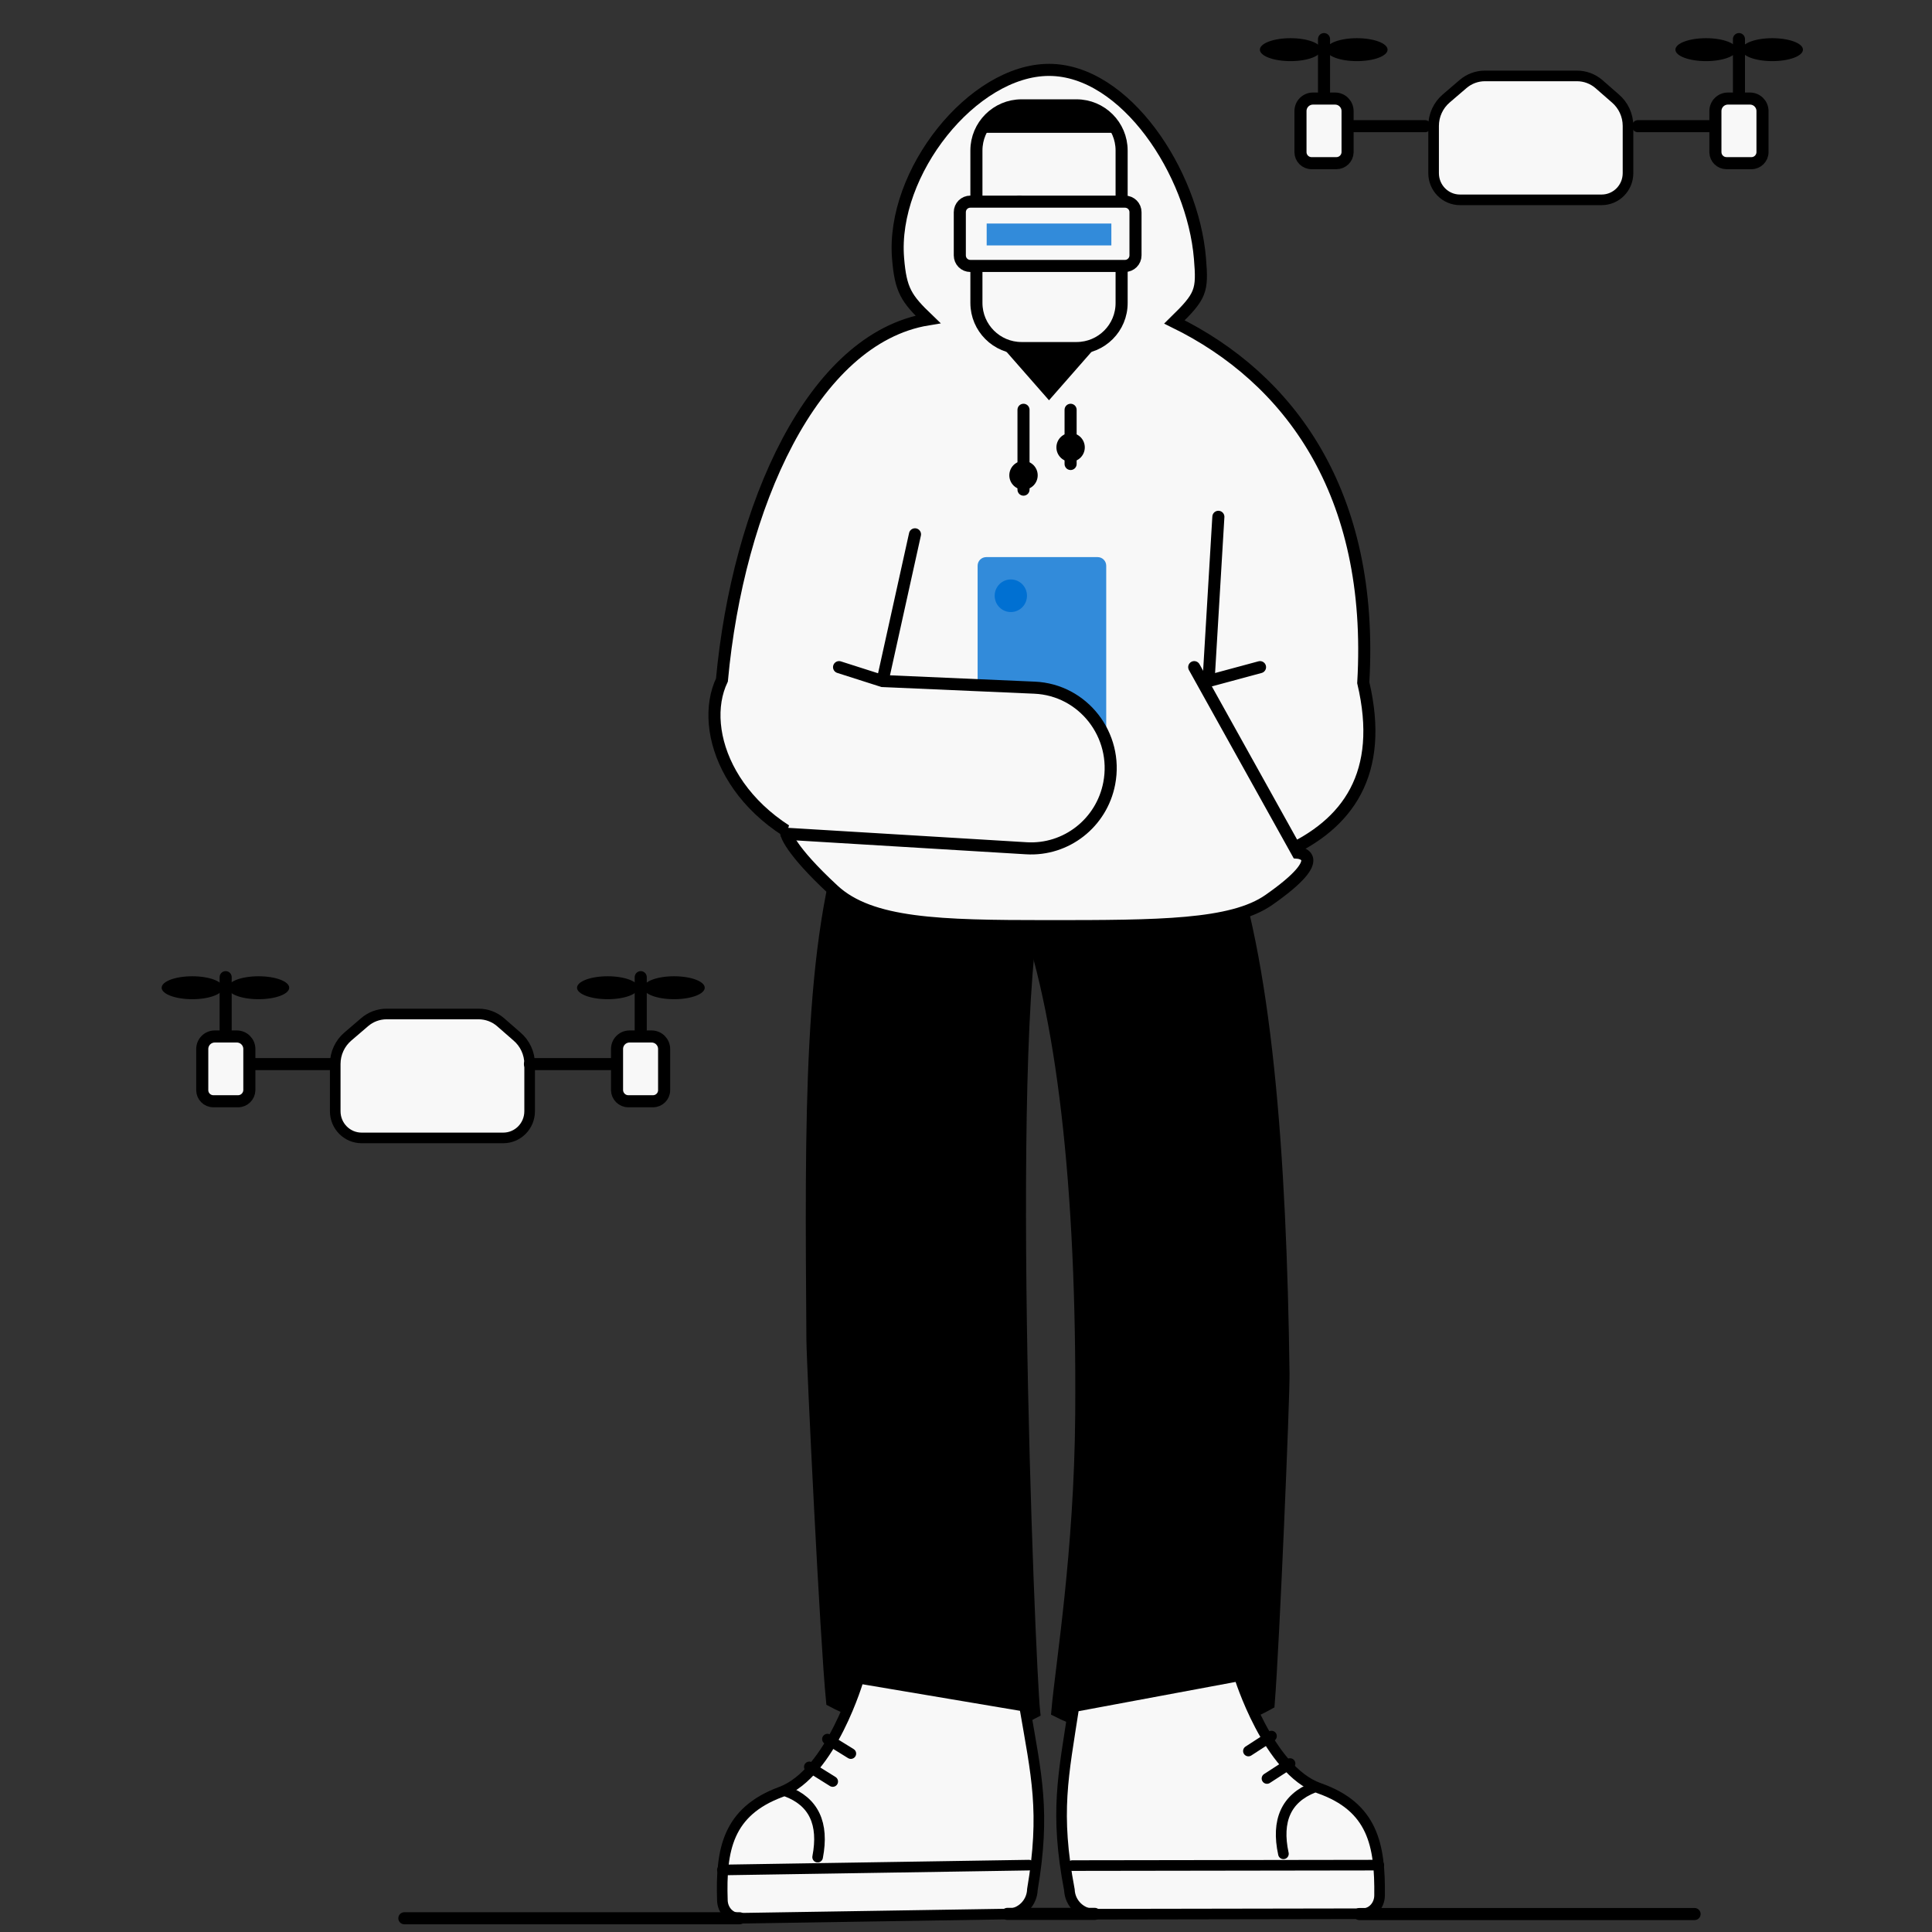 <?xml version="1.0" encoding="utf-8"?>
<!-- Generator: Adobe Illustrator 27.8.1, SVG Export Plug-In . SVG Version: 6.00 Build 0)  -->
<svg version="1.1" id="Livello_1" xmlns="http://www.w3.org/2000/svg" xmlns:xlink="http://www.w3.org/1999/xlink" x="0px" y="0px"
	 viewBox="0 0 1280 1280" style="enable-background:new 0 0 1280 1280;" xml:space="preserve">
<rect x="0" y="0" width="1280" height="1280" fill="#333333" stroke="none"/>
<style type="text/css">
	.st0{opacity:0.4;fill:#E1F0FF;}
	.st1{opacity:0.78;fill:#0070D2;stroke:#FFFFFF;stroke-miterlimit:10;}
	.st2{opacity:0.78;fill:none;stroke:#FFFFFF;stroke-width:8;stroke-miterlimit:10;}
	.st3{fill:#F4F5F6;stroke:#000000;stroke-width:8;stroke-linecap:round;stroke-miterlimit:10;}
	.st4{fill:#F4F5F6;}
	.st5{fill:none;stroke:#000000;stroke-width:8;stroke-linecap:round;stroke-linejoin:round;stroke-miterlimit:10;}
	.st6{fill:none;stroke:#000000;stroke-width:8;stroke-linecap:round;stroke-miterlimit:10;}
	.st7{fill:#F4F5F6;stroke:#000000;stroke-width:8;stroke-linecap:round;stroke-linejoin:round;stroke-miterlimit:10;}
	.st8{stroke:#000000;stroke-width:8;stroke-linecap:round;stroke-linejoin:round;stroke-miterlimit:10;}
	.st9{opacity:0.78;}
	.st10{fill:#F39322;}
	.st11{stroke:#000000;stroke-width:8;stroke-linecap:round;stroke-miterlimit:10;}
	.st12{opacity:0.78;fill:#0070D2;}
	.st13{opacity:0.9;fill:#0070D2;}
	.st14{opacity:0.3;fill:#0070D2;}
	.st15{fill:url(#);stroke:#000000;stroke-width:8;stroke-linecap:round;stroke-miterlimit:10;}
	.st16{fill:none;stroke:#0070D2;stroke-width:8;stroke-linecap:round;stroke-miterlimit:10;}
	.st17{fill:none;stroke:#0070D2;stroke-width:7;stroke-linecap:round;stroke-linejoin:round;stroke-miterlimit:10;}
	.st18{fill:#0070D2;stroke:#000000;stroke-width:8;stroke-linecap:round;stroke-miterlimit:10;}
	
		.st19{fill-rule:evenodd;clip-rule:evenodd;fill:#F4F5F6;stroke:#000000;stroke-width:8;stroke-linecap:round;stroke-linejoin:round;stroke-miterlimit:10;}
	.st20{fill-rule:evenodd;clip-rule:evenodd;fill:none;stroke:#000000;stroke-width:8;stroke-linecap:round;stroke-miterlimit:10;}
	.st21{fill:#FFFFFF;stroke:#000000;stroke-width:8;stroke-linecap:round;stroke-miterlimit:10;}
	.st22{opacity:0.78;fill:none;stroke:#0070D2;stroke-width:8;stroke-miterlimit:10;}
	.st23{opacity:0.78;fill:#0070D2;stroke:#000000;stroke-width:8;stroke-miterlimit:10;}
	.st24{fill:none;stroke:#FFFFFF;stroke-width:4;stroke-miterlimit:10;}
	.st25{fill:none;stroke:#F4F5F6;stroke-width:4;stroke-miterlimit:10;}
	.st26{fill:#F4F5F6;stroke:#000000;stroke-width:8;stroke-linecap:square;stroke-miterlimit:10;}
	.st27{fill:#FFFFFF;}
	.st28{opacity:0.6;fill:#0070D2;}
	.st29{fill:none;stroke:#000000;stroke-width:8;stroke-miterlimit:10;stroke-dasharray:60.82,10.137;}
	.st30{fill:none;stroke:#000000;stroke-width:8;stroke-miterlimit:10;}
	.st31{fill:none;stroke:#000000;stroke-width:8;stroke-linecap:square;stroke-linejoin:round;stroke-miterlimit:10;}
	.st32{fill:none;stroke:#0070D2;stroke-width:8;stroke-miterlimit:10;}
	.st33{fill:#0070D2;}
	.st34{fill:none;stroke:#0070D2;stroke-width:8;stroke-linecap:round;stroke-linejoin:round;stroke-miterlimit:10;}
	.st35{fill:#FFFFFF;stroke:#FFFFFF;stroke-width:8;stroke-linecap:round;stroke-miterlimit:10;}
	.st36{clip-path:url(#SVGID_00000143608088302015729940000006239031002141294986_);}
	.st37{clip-path:url(#SVGID_00000075867789139460866860000010525477417171667098_);}
	.st38{fill:#0070D2;stroke:#0070D2;stroke-width:8;stroke-linecap:round;stroke-miterlimit:10;}
	.st39{opacity:0.4;}
	.st40{fill:#E1F0FF;}
	.st41{fill:#FFFFFF;stroke:#000000;stroke-width:8;stroke-linecap:round;stroke-linejoin:round;stroke-miterlimit:10;}
	.st42{fill:#0070D2;stroke:#000000;stroke-width:8;stroke-miterlimit:10;}
	.st43{fill:#F4F5F6;stroke:#000000;stroke-width:8;stroke-miterlimit:10;}
	.st44{fill:#F4F5F6;stroke:#1D1D1B;stroke-width:8;stroke-miterlimit:10;}
	.st45{stroke:#000000;stroke-width:8;stroke-miterlimit:10;}
	.st46{opacity:0.8;fill:#0070D2;}
	.st47{fill:#F8F8F8;stroke:#000000;stroke-width:8;stroke-linecap:round;stroke-miterlimit:10;}
	.st48{fill:#F8F8F8;stroke:#000000;stroke-width:8;stroke-linecap:square;stroke-miterlimit:10;}
	.st49{stroke:#000000;stroke-width:8.488;stroke-linecap:round;stroke-miterlimit:10;}
	.st50{fill:#F8F8F8;stroke:#000000;stroke-width:7;stroke-linecap:round;stroke-miterlimit:10;}
	.st51{opacity:0.8;}
	.st52{opacity:0.5;fill:#0070D2;}
	.st53{clip-path:url(#SVGID_00000055706641045824567870000006677120752720822157_);}
	.st54{fill:none;stroke:#000000;stroke-width:120;stroke-linecap:round;stroke-miterlimit:10;}
	.st55{fill:#F8F8F8;stroke:#000000;stroke-width:7.593;stroke-linecap:round;stroke-miterlimit:10;}
	.st56{fill:#F8F8F8;}
	.st57{fill:#F8F8F8;stroke:#000000;stroke-width:8;stroke-linecap:round;stroke-linejoin:round;stroke-miterlimit:10;}
	.st58{fill:url(#);}
	.st59{fill:none;stroke:#000000;stroke-width:6.335;stroke-linecap:round;stroke-miterlimit:10;}
	.st60{opacity:0.7;fill:#0070D2;}
	.st61{fill:#F8F8F8;stroke:#000000;stroke-width:12;stroke-linecap:round;stroke-miterlimit:10;}
	.st62{fill:none;stroke:#F8F8F8;stroke-width:8.488;stroke-linecap:round;stroke-miterlimit:10;}
	.st63{fill:#F8F8F8;stroke:#000000;stroke-width:8.278;stroke-linecap:round;stroke-miterlimit:10;}
	.st64{fill:#F8F8F8;stroke:#000000;stroke-width:8.488;stroke-linecap:round;stroke-miterlimit:10;}
	.st65{fill:#F8F8F8;stroke:#000000;stroke-width:6;stroke-linecap:round;stroke-miterlimit:10;}
	.st66{opacity:0.17;}
	.st67{stroke:#F8F8F8;stroke-width:8;stroke-linecap:round;stroke-miterlimit:10;}
	.st68{fill:#F8F8F8;stroke:#000000;stroke-width:9.262;stroke-linecap:round;stroke-miterlimit:10;}
	.st69{fill:none;stroke:#F8F8F8;stroke-width:8;stroke-linecap:round;stroke-miterlimit:10;}
	.st70{fill:none;stroke:#000000;stroke-width:82;stroke-linecap:round;stroke-miterlimit:10;}
	.st71{opacity:0.8;fill:none;stroke:#0070D2;stroke-width:12;stroke-linecap:round;stroke-miterlimit:10;}
	.st72{fill:none;stroke:#000000;stroke-width:6.675;stroke-linecap:round;stroke-miterlimit:10;}
	.st73{fill:#F8F8F8;stroke:#000000;stroke-width:7.03;stroke-linecap:round;stroke-miterlimit:10;}
	.st74{clip-path:url(#SVGID_00000040548652039413692950000017757741271337067185_);}
	.st75{stroke:#000000;stroke-width:7.87;stroke-linecap:round;stroke-miterlimit:10;}
	.st76{fill:url(#);stroke:#000000;stroke-width:8.488;stroke-linecap:round;stroke-miterlimit:10;}
	.st77{fill:#F8F8F8;stroke:#000000;stroke-width:7.588;stroke-linecap:round;stroke-miterlimit:10;}
	.st78{fill:none;stroke:#0070D2;stroke-width:5;stroke-linecap:round;stroke-miterlimit:10;}
	.st79{opacity:0.69;}
	.st80{fill:none;stroke:#F8F8F8;stroke-width:8;stroke-linecap:round;stroke-linejoin:round;stroke-miterlimit:10;}
	.st81{fill:none;stroke:#000000;stroke-width:5;stroke-linecap:round;stroke-miterlimit:10;}
</style>
<g>
	<g>
		<g>
			<path class="st49" d="M648.4,505.3c-34.4-11.8-72,5.9-84.1,39.5c-28.1,78.3-26.8,197.1-25.8,342.5c0.1,16.3,9,199.4,13,239.5
				c19.5,10.4,42.8,15.2,64.6,17.1c22.6,2,48.4,1.5,68.8-9.6c-3.3-30.5-21.5-475.9,3.9-546.8C700.9,554,682.8,517.1,648.4,505.3z"/>
			<path class="st49" d="M716,515.2c34.1-12.5,80.1,8.2,92.9,41.6c29.7,77.7,39.3,207.9,41.2,353.3c0.2,16.3-6.6,178.3-9.8,218.5
				c-19.3,10.8-42.5,16.1-64.2,18.5c-22.6,2.4-54.7-3-75.3-13.6c2.7-30.6,15.1-104.3,15.8-196.4c1.1-151.3-12.5-268.4-39.3-338.7
				C664.6,565,681.9,527.7,716,515.2z"/>
			<g>
				<g>
					<path class="st73" d="M678.8,1130.4l-109.8-18.5c0,0-18.1,62.9-51.6,75.3c-35.4,13.1-39.9,38.4-38.8,71.9
						c0.2,6.5,5.1,11.9,11.6,11.8l177.4-2.8c8.9-0.1,16.1-7.3,16.4-16.3C692.7,1200.3,686.7,1176.5,678.8,1130.4z"/>
					<line class="st73" x1="551.7" y1="1180.3" x2="536.2" y2="1170.6"/>
					<line class="st73" x1="563.7" y1="1161.8" x2="548.2" y2="1152.2"/>
					<line class="st73" x1="478.6" y1="1238.9" x2="681.7" y2="1235.7"/>
				</g>
				<path class="st73" d="M521,1186.8c18.1,6.8,25,21.3,20.7,43.6"/>
			</g>
			<path class="st47" d="M778.1,213.3c17.7-17.3,18.7-20.4,16.9-42.1c-4.7-56.9-49.5-124.9-100-124.9c-50.5,0-104.7,68-100,124.9
				c1.7,20.9,5.3,26.5,19.8,40.4c-76.6,12.6-125.9,124-136.5,238.9c-16.1,33.8,6.3,93.5,77.6,116.1c36.4,11.5,93.3,21,132.9,21
				c117.1,0,242.8-15,214.4-135.3C910.6,326,853.7,250.3,778.1,213.3z"/>
			<polygon points="695,218.1 653.7,218.1 695,265.2 736.3,218.1 			"/>
			<path class="st47" d="M713.2,230.6h-36.4c-16.5,0-29.9-13.4-29.9-29.9V99.7c0-16.5,13.4-29.9,29.9-29.9h36.4
				c16.5,0,29.9,13.4,29.9,29.9v100.9C743.2,217.2,729.8,230.6,713.2,230.6z"/>
			<ellipse cx="675.4" cy="134.7" rx="5" ry="5.1"/>
			<g>
				<g>
					<path class="st73" d="M711.5,1130.7l109.5-20.4c0,0,19.1,62.5,52.9,74.4c35.7,12.5,40.5,37.7,40.1,71.2
						c-0.1,6.5-4.9,12-11.4,12l-177.4,0.3c-8.9,0-16.3-7.1-16.7-16.1C698.8,1200.8,704.4,1176.9,711.5,1130.7z"/>
					<line class="st73" x1="839.4" y1="1178.3" x2="854.7" y2="1168.4"/>
					<line class="st73" x1="827.1" y1="1160.1" x2="842.4" y2="1150.2"/>
					<line class="st73" x1="913.5" y1="1235.7" x2="710.4" y2="1236"/>
				</g>
				<path class="st73" d="M870.2,1184.3c-18,7.1-24.7,21.8-19.9,43.9"/>
			</g>
			<line class="st50" x1="691.9" y1="136.8" x2="683.3" y2="152.2"/>
			<path class="st50" d="M740,162.6c-31.2-9.8-61.3-10.5-90.1-0.5"/>
			<line class="st47" x1="709.3" y1="271.5" x2="709.3" y2="307.4"/>
			<line class="st47" x1="678.1" y1="271.5" x2="678.1" y2="324.4"/>
			<ellipse cx="678.1" cy="314.9" rx="9.4" ry="9.5"/>
			<ellipse cx="709.3" cy="296.4" rx="9.4" ry="9.5"/>
			<line class="st6" x1="807.2" y1="342.4" x2="800.7" y2="451.2"/>
			<path class="st47" d="M745.3,176.2H642.9c-3.9,0-7-3.1-7-7v-28.6c0-3.9,3.1-7,7-7h102.4c3.9,0,7,3.1,7,7v28.6
				C752.3,173.1,749.1,176.2,745.3,176.2z"/>
			<rect x="653.7" y="148.1" class="st46" width="82.6" height="14.5"/>
			<path d="M740,88h-89.2c8.2-9.2,13.6-18.1,41.6-18.1C726.3,67.1,727.2,79.3,740,88z"/>
			<path class="st47" d="M521,552.4c0,0,1.6,9.9,31.2,37.3c24.6,22.8,70.4,23.9,141.3,23.9h1.2c73,0,121.4-0.2,146-17.4
				c42.5-29.7,18.9-31.3,18.9-31.3L791.2,442"/>
			<line class="st6" x1="800.7" y1="451.2" x2="834.8" y2="442"/>
			<line class="st6" x1="606.2" y1="354" x2="584.7" y2="451.2"/>
		</g>
		<g>
			<path class="st46" d="M727.2,535.9h-73.8c-3.2,0-5.7-2.6-5.7-5.7V374.8c0-3.2,2.6-5.7,5.7-5.7h73.8c3.2,0,5.7,2.6,5.7,5.7v155.3
				C732.9,533.3,730.4,535.9,727.2,535.9z"/>
			<ellipse class="st33" cx="669.7" cy="394.7" rx="10.7" ry="10.8"/>
		</g>
		<path class="st47" d="M555.9,442l28.8,9.2l100.7,4.4C717.6,457,741,487,734.9,519v0c-5,26.2-28.5,44.6-54.9,43l-159-9.6"/>
	</g>
	<g>
		<line class="st5" x1="877.2" y1="25.9" x2="877.2" y2="60.9"/>
		<line class="st5" x1="944.1" y1="83.6" x2="897" y2="83.6"/>
		<path class="st73" d="M1059.2,55.6c-4-3.4-9.1-5.3-14.4-5.3h-29.6h-1.8h-29.6c-5.3,0-10.4,1.9-14.4,5.3l-11.2,9.6
			c-5.3,4.5-8.4,11.2-8.4,18.2v31.3c0,9.8,7.8,17.7,17.5,17.7h46h1.8h46c9.7,0,17.5-7.9,17.5-17.7V83.4c0-7-3.1-13.7-8.4-18.2
			L1059.2,55.6z"/>
		<path class="st57" d="M885.4,108.1h-16.5c-4,0-7.3-3.3-7.3-7.3V73.6c0-4.6,3.7-8.3,8.3-8.3h14.6c4.6,0,8.3,3.7,8.3,8.3v27.3
			C892.7,104.9,889.4,108.1,885.4,108.1z"/>
		<ellipse cx="855" cy="32.9" rx="20.3" ry="7.6"/>
		<ellipse cx="899" cy="32.9" rx="20.3" ry="7.6"/>
		<line class="st5" x1="1152.1" y1="25.9" x2="1152.1" y2="60.9"/>
		<line class="st5" x1="1085.2" y1="83.6" x2="1132.3" y2="83.6"/>
		<path class="st57" d="M1143.9,108.1h16.5c4,0,7.3-3.3,7.3-7.3V73.6c0-4.6-3.7-8.3-8.3-8.3h-14.6c-4.6,0-8.3,3.7-8.3,8.3v27.3
			C1136.6,104.9,1139.8,108.1,1143.9,108.1z"/>
		<ellipse cx="1174.2" cy="32.9" rx="20.3" ry="7.6"/>
		<ellipse cx="1130.3" cy="32.9" rx="20.3" ry="7.6"/>
	</g>
	<g>
		<line class="st5" x1="149.5" y1="647.4" x2="149.5" y2="682.4"/>
		<line class="st5" x1="222.2" y1="705" x2="169.3" y2="705"/>
		<path class="st73" d="M331.5,677.1c-4-3.4-9.1-5.3-14.4-5.3h-29.6h-1.8h-29.6c-5.3,0-10.4,1.9-14.4,5.3l-11.2,9.6
			c-5.3,4.5-8.4,11.2-8.4,18.2v31.3c0,9.8,7.8,17.7,17.5,17.7h46h1.8h46c9.7,0,17.5-7.9,17.5-17.7v-31.3c0-7-3.1-13.7-8.4-18.2
			L331.5,677.1z"/>
		<path class="st57" d="M157.8,729.6h-16.5c-4,0-7.3-3.3-7.3-7.3V695c0-4.6,3.7-8.3,8.3-8.3h14.6c4.6,0,8.3,3.7,8.3,8.3v27.3
			C165.1,726.3,161.8,729.6,157.8,729.6z"/>
		<ellipse cx="127.4" cy="654.4" rx="20.3" ry="7.6"/>
		<ellipse cx="171.3" cy="654.4" rx="20.3" ry="7.6"/>
		<line class="st5" x1="424.5" y1="647.4" x2="424.5" y2="682.4"/>
		<line class="st5" x1="351.1" y1="705" x2="404.7" y2="705"/>
		<path class="st57" d="M416.2,729.6h16.5c4,0,7.3-3.3,7.3-7.3V695c0-4.6-3.7-8.3-8.3-8.3h-14.6c-4.6,0-8.3,3.7-8.3,8.3v27.3
			C408.9,726.3,412.2,729.6,416.2,729.6z"/>
		<ellipse cx="446.6" cy="654.4" rx="20.3" ry="7.6"/>
		<ellipse cx="402.6" cy="654.4" rx="20.3" ry="7.6"/>
	</g>
</g>
<line class="st47" x1="490" y1="1270.9" x2="267.9" y2="1270.9"/>
<line class="st47" x1="1122.7" y1="1268.1" x2="900.6" y2="1268.1"/>
<line class="st47" x1="667.4" y1="1268" x2="725.3" y2="1268"/>
</svg>
